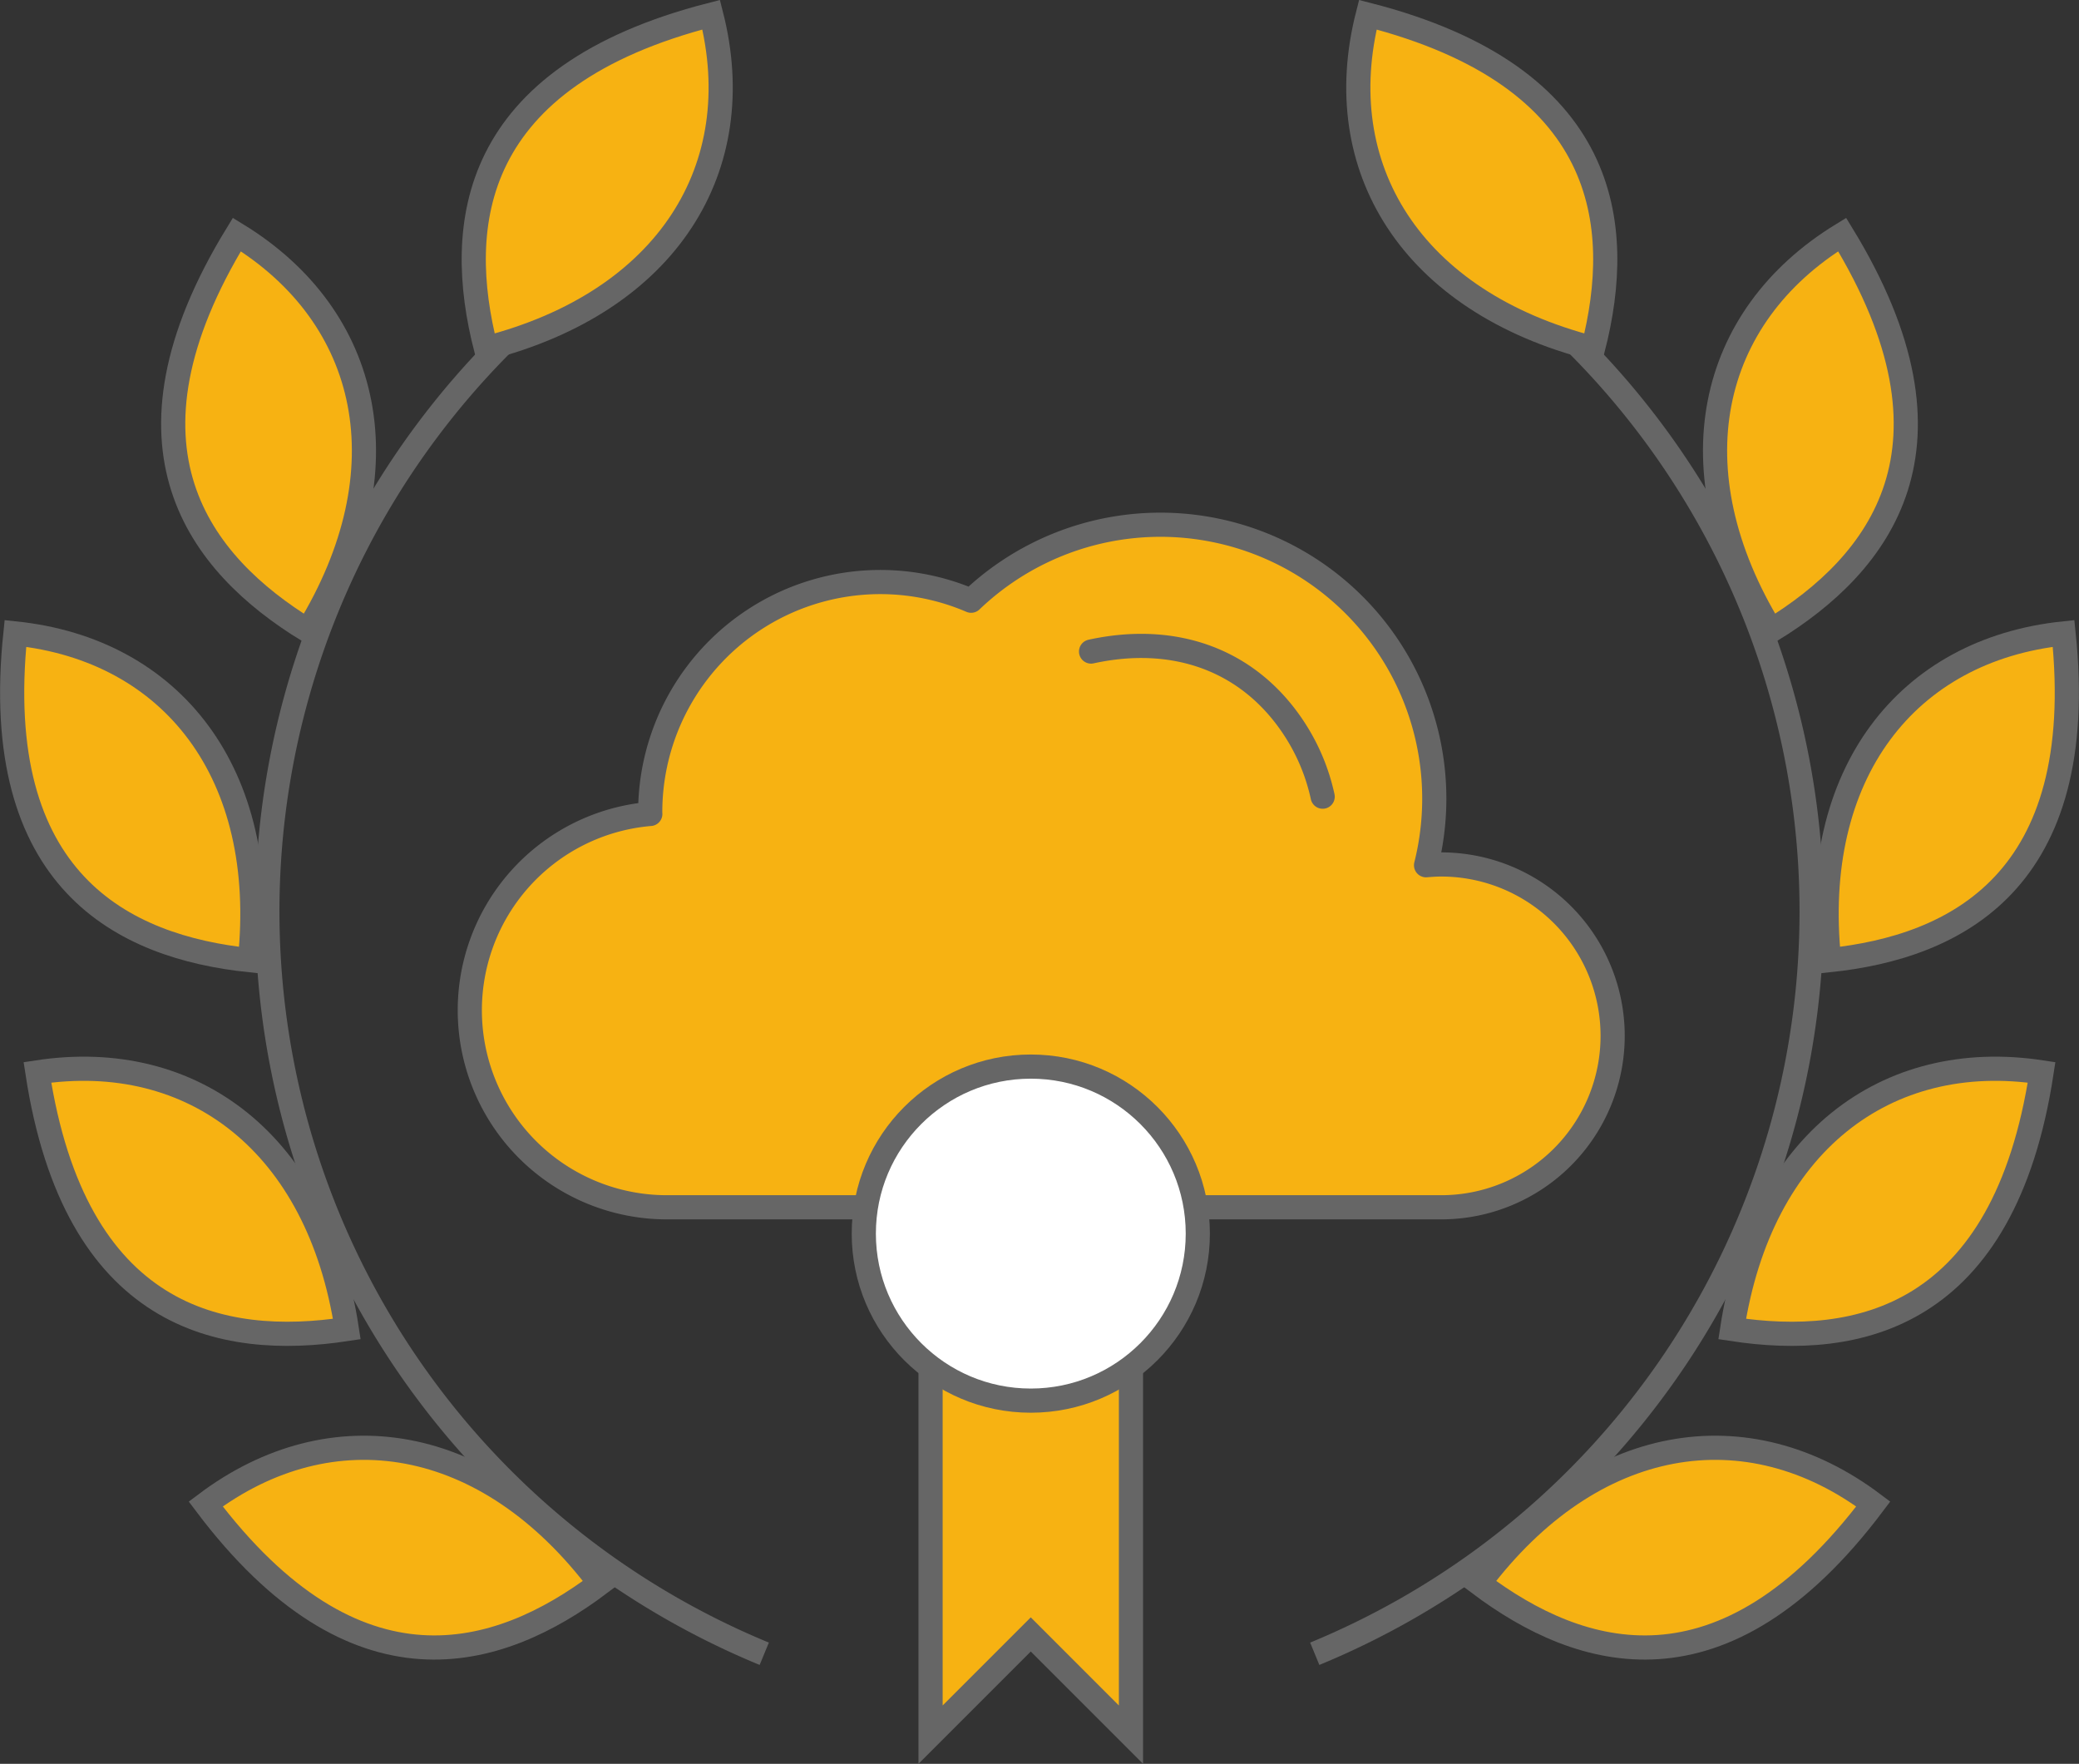 <svg xmlns="http://www.w3.org/2000/svg" width="129.056" height="109.48" viewBox="0 0 129.056 109.48">
  <rect x="0" y="0" width="129.056" height="109.48" fill="#333333" stroke="none"/>
  <g id="icon" transform="translate(-1216.994 -5412.614)">
    <g id="Group_504" data-name="Group 504">
      <path id="Path_521" data-name="Path 521" d="M1306.461,5466.271c-.319,0-.632.021-.943.048a17,17,0,0,0-28.241-16.419,14.284,14.284,0,0,0-19.92,13.126c0,.037,0,.072.005.109a12.229,12.229,0,0,0,1.029,24.415h48.07a10.639,10.639,0,0,0,0-21.279Z" fill="#f7b212" stroke="#666" stroke-linecap="round" stroke-linejoin="round" stroke-width="1.5"/>
      <path id="Path_522" data-name="Path 522" d="M1299.1,5462.063a12.555,12.555,0,0,0-1.711-4.134c-2.764-4.3-7.382-6.027-12.666-4.874" fill="none" stroke="#666" stroke-linecap="round" stroke-linejoin="round" stroke-width="1.5"/>
    </g>
    <g id="Group_508" data-name="Group 508">
      <g id="Group_505" data-name="Group 505">
        <path id="Path_523" data-name="Path 523" d="M1314.156,5433.256a49.841,49.841,0,0,1-15.548,82.007" fill="none" stroke="#666" stroke-miterlimit="10" stroke-width="1.5"/>
        <path id="Path_524" data-name="Path 524" d="M1324.521,5495.107c7.807,1.191,16.874-.642,19.207-15.933C1334.066,5477.7,1326.279,5483.585,1324.521,5495.107Z" fill="#f7b212" stroke="#666" stroke-miterlimit="10" stroke-width="1.5"/>
        <path id="Path_525" data-name="Path 525" d="M1308.81,5510.893c6.31,4.751,15.164,7.435,24.47-4.927C1325.471,5500.087,1315.822,5501.578,1308.81,5510.893Z" fill="#f7b212" stroke="#666" stroke-miterlimit="10" stroke-width="1.5"/>
        <path id="Path_526" data-name="Path 526" d="M1330.537,5472.214c7.856-.821,16.166-4.89,14.556-20.283C1335.372,5452.948,1329.325,5460.616,1330.537,5472.214Z" fill="#f7b212" stroke="#666" stroke-miterlimit="10" stroke-width="1.5"/>
        <path id="Path_527" data-name="Path 527" d="M1326.938,5451.747c6.737-4.122,12.486-11.371,4.41-24.575C1323.012,5432.273,1320.853,5441.8,1326.938,5451.747Z" fill="#f7b212" stroke="#666" stroke-miterlimit="10" stroke-width="1.5"/>
        <path id="Path_528" data-name="Path 528" d="M1315.888,5434.234c1.954-7.653,1.018-16.862-13.986-20.707C1299.484,5423,1304.582,5431.337,1315.888,5434.234Z" fill="#f7b212" stroke="#666" stroke-miterlimit="10" stroke-width="1.5"/>
      </g>
      <g id="Group_506" data-name="Group 506">
        <path id="Path_529" data-name="Path 529" d="M1248.887,5433.256a49.842,49.842,0,0,0,15.549,82.007" fill="none" stroke="#666" stroke-miterlimit="10" stroke-width="1.5"/>
        <path id="Path_530" data-name="Path 530" d="M1238.523,5495.107c-7.807,1.191-16.874-.642-19.207-15.933C1228.978,5477.7,1236.765,5483.585,1238.523,5495.107Z" fill="#f7b212" stroke="#666" stroke-miterlimit="10" stroke-width="1.5"/>
        <path id="Path_531" data-name="Path 531" d="M1254.234,5510.893c-6.31,4.751-15.164,7.435-24.47-4.927C1237.572,5500.087,1247.222,5501.578,1254.234,5510.893Z" fill="#f7b212" stroke="#666" stroke-miterlimit="10" stroke-width="1.5"/>
        <path id="Path_532" data-name="Path 532" d="M1232.507,5472.214c-7.856-.821-16.166-4.89-14.556-20.283C1227.672,5452.948,1233.719,5460.616,1232.507,5472.214Z" fill="#f7b212" stroke="#666" stroke-miterlimit="10" stroke-width="1.5"/>
        <path id="Path_533" data-name="Path 533" d="M1236.106,5451.747c-6.737-4.122-12.487-11.371-4.41-24.575C1240.032,5432.273,1242.191,5441.8,1236.106,5451.747Z" fill="#f7b212" stroke="#666" stroke-miterlimit="10" stroke-width="1.5"/>
        <path id="Path_534" data-name="Path 534" d="M1247.156,5434.234c-1.954-7.653-1.018-16.862,13.986-20.707C1263.56,5423,1258.462,5431.337,1247.156,5434.234Z" fill="#f7b212" stroke="#666" stroke-miterlimit="10" stroke-width="1.5"/>
      </g>
      <g id="Group_507" data-name="Group 507">
        <path id="Path_535" data-name="Path 535" d="M1274.762,5491.257v29.026l6.22-6.22,6.22,6.22v-29.026Z" fill="#f7b212"/>
        <path id="Path_536" data-name="Path 536" d="M1287.2,5491.257v29.026l-6.22-6.22-6.22,6.22v-29.026" fill="none" stroke="#666" stroke-miterlimit="10" stroke-width="1.5"/>
        <circle id="Ellipse_6" data-name="Ellipse 6" cx="10.367" cy="10.367" r="10.367" transform="translate(1270.615 5478.817)" fill="#fff" stroke="#666" stroke-miterlimit="10" stroke-width="1.5"/>
      </g>
    </g>
  </g>
</svg>
